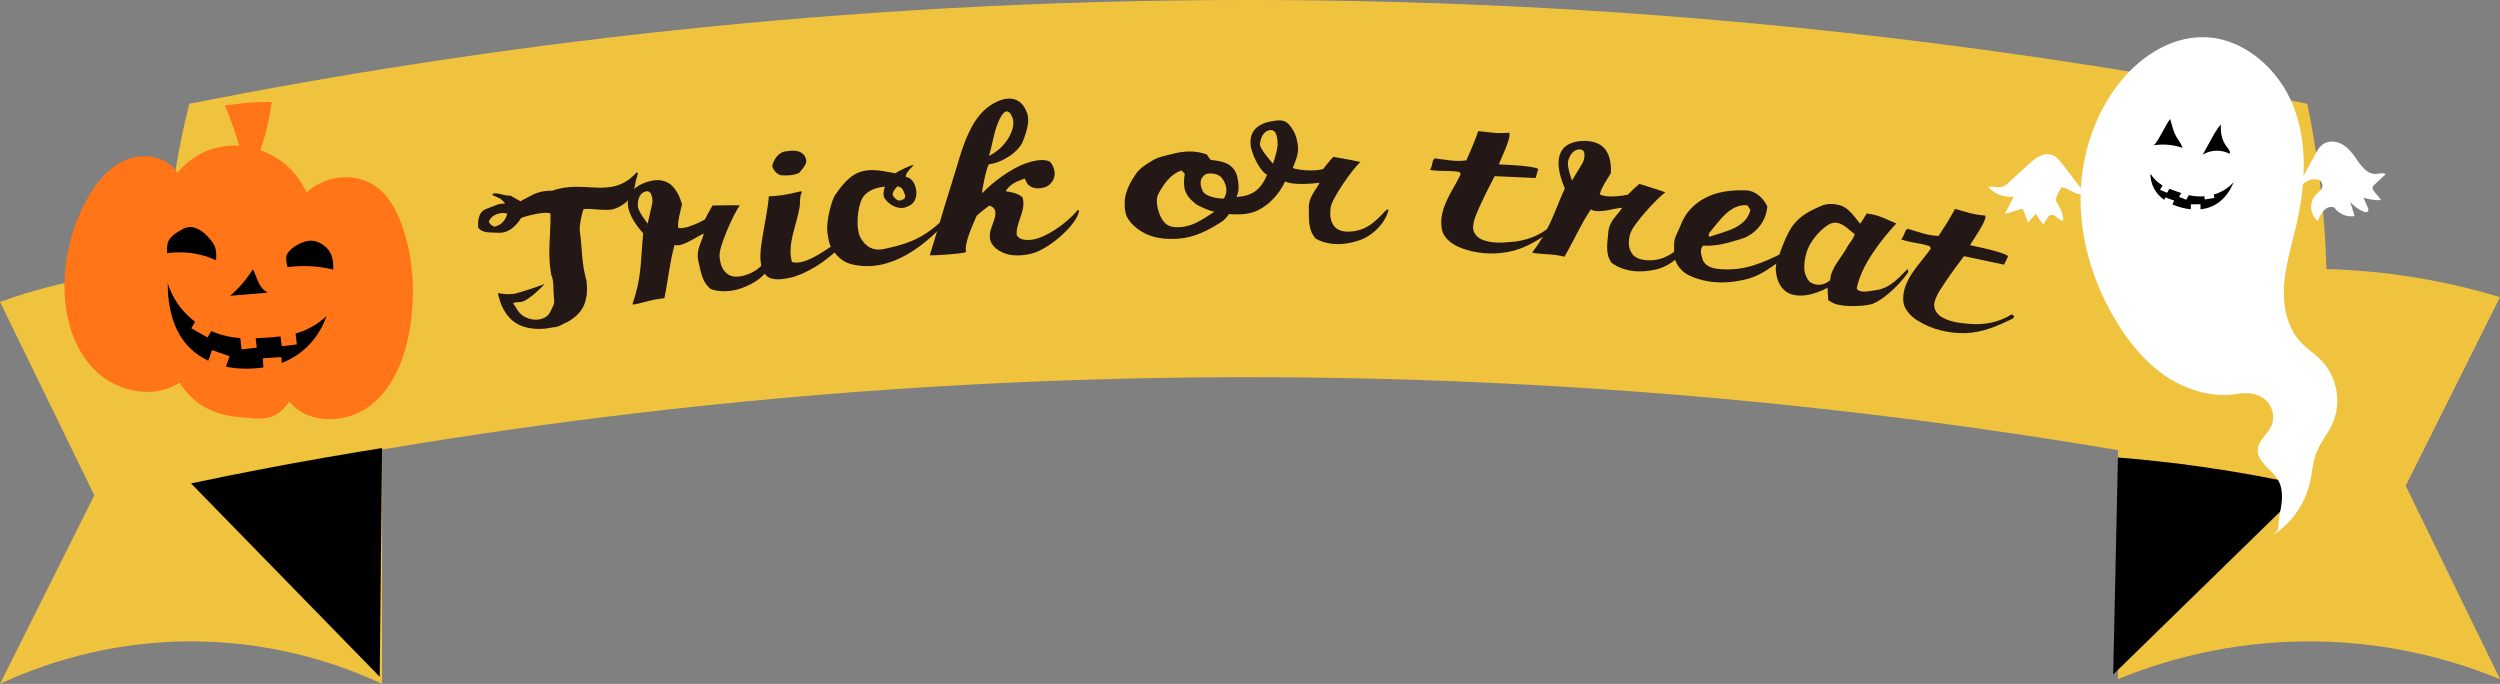 <svg width="552" height="151" viewBox="0 0 552 151" fill="none" xmlns="http://www.w3.org/2000/svg">
<rect x="0" y="0" width="552" height="151" fill="#808080" stroke="none"/>
<g clip-path="url(#clip0_4101_3740)">
<path d="M84.364 151C76.523 147.333 62.283 141.917 43.747 141.626C23.508 141.304 8.025 147.256 0 151C6.951 137.115 13.887 123.23 20.822 109.345L0 66.647C9.253 63.349 23.676 59.437 41.66 59.36C60.166 59.283 74.988 63.318 84.364 66.647V151Z" fill="#F0C33F"/>
<path d="M467.637 65.604C477.595 62.597 491.896 59.421 509.297 59.36C527.188 59.298 541.888 62.551 552 65.604C545.065 79.489 538.114 93.374 531.178 107.259L552 149.957C543.484 146.459 529.352 141.871 511.384 141.626C491.773 141.35 476.429 146.351 467.637 149.957V65.604Z" fill="#F0C33F"/>
<path d="M509.449 22.906C446.061 10.371 367.084 0.046 276.153 2.09984e-08C184.777 -0.046 105.431 10.325 41.813 22.906C38.836 34.628 36.089 50.676 36.611 69.762C37.01 84.567 39.281 97.271 41.813 107.243C105.722 94.003 186.618 82.91 280.311 83.294C369.876 83.662 447.473 94.417 509.449 107.243C511.475 97.409 513.132 85.856 513.607 72.876C514.344 53.161 512.165 36.147 509.449 22.891V22.906Z" fill="#F0C33F"/>
<path d="M467.637 101.014C473.591 101.49 479.851 102.165 486.388 103.101C494.551 104.267 502.193 105.694 509.297 107.274C495.058 121.159 480.833 135.044 466.594 148.929C466.947 132.957 467.284 116.986 467.637 101.03V101.014Z" fill="black"/>
<path d="M84.363 98.928C84.195 115.758 84.01 132.604 83.842 149.435L42.182 106.737C51.803 104.697 61.7 102.779 71.858 101.014C76.062 100.278 80.221 99.588 84.348 98.928H84.363Z" fill="black"/>
<path d="M63.879 88.695C68.037 93.834 76.523 93.589 81.755 89.569C86.988 85.549 89.489 78.86 90.532 72.34C91.729 64.837 91.33 56.997 88.783 49.832C87.755 46.948 86.343 44.109 84.088 42.038C79.546 37.865 72.242 38.341 67.684 42.483C65.321 37.113 60.043 33.14 54.227 32.327C48.412 31.513 42.934 33.615 39.19 38.126C36.934 34.536 31.748 33.661 27.835 35.288C23.922 36.914 21.114 40.458 19.089 44.186C15.974 49.909 14.301 56.399 14.24 62.904C14.178 69.731 16.081 76.896 20.93 81.714C25.779 86.531 33.973 88.265 39.665 84.475C42.611 89.201 46.893 91.502 52.432 92.055C57.971 92.607 60.641 93.19 63.879 88.679V88.695Z" fill="#FF7517"/>
<path d="M59.123 64.607C56.346 64.837 53.568 65.082 50.791 65.313C52.77 63.625 54.474 61.646 55.839 59.437C56.959 61.615 56.99 63.41 59.123 64.607Z" fill="black"/>
<path d="M58.032 79.228C58.032 79.228 58.078 79.09 58.155 79.09L62.006 78.86C62.006 78.86 62.144 78.906 62.144 78.983L62.221 80.133C66.932 78.338 70.445 74.579 72.087 69.793C70.215 71.542 67.944 72.846 65.489 73.582C65.413 73.597 65.336 73.628 65.259 73.644L65.551 76.052L62.206 76.451L61.945 74.273C60.947 74.395 59.95 74.472 58.953 74.549C58.124 74.61 57.295 74.656 56.451 74.687L56.697 76.758L53.352 77.157L53.045 74.641C52.462 74.595 51.894 74.549 51.326 74.457C49.715 74.211 48.135 73.751 46.631 73.107L45.833 74.518L42.242 72.493L43.071 71.035C42.856 70.882 42.641 70.713 42.442 70.544C39.91 68.458 37.977 65.635 37.025 62.505C37.025 67.798 38.238 73.321 42.074 76.988C43.224 78.093 44.559 78.967 45.986 79.642L46.815 77.295L50.697 78.66L49.884 80.947C52.477 81.499 55.178 81.514 57.802 81.177C57.925 81.177 58.032 81.146 58.155 81.131L58.032 79.228Z" fill="black"/>
<path d="M55.071 39.046C57.588 33.845 59.26 28.23 59.997 22.507C56.544 22.477 53.092 22.753 49.67 23.305C51.573 27.877 53.092 32.603 54.197 37.435C54.503 37.972 54.795 38.509 55.056 39.062L55.071 39.046Z" fill="#FF7517"/>
<path d="M47.706 57.488C47.767 56.552 47.798 55.586 47.537 54.726C47.322 54.036 46.923 53.468 46.509 52.962C45.051 51.136 43.041 49.663 41.046 50.277C40.509 50.446 40.003 50.753 39.496 51.075C38.79 51.505 38.069 51.965 37.517 52.686C36.888 53.514 36.811 54.726 36.888 55.892C40.432 55.417 44.376 55.846 47.721 57.503L47.706 57.488Z" fill="black"/>
<path d="M71.504 54.174C70.752 53.622 69.847 53.208 68.911 53.146C67.883 53.085 66.886 53.422 65.98 53.883C64.983 54.389 64.032 55.064 63.464 55.984C62.927 56.828 63.28 58.01 63.479 58.992C66.809 58.531 70.261 58.715 73.561 59.529C73.699 57.473 73.284 55.478 71.504 54.189V54.174Z" fill="black"/>
<path d="M501.533 118.351C505.784 115.758 508.914 111.417 510.034 106.584C510.556 104.313 510.663 101.935 511.523 99.787C512.382 97.624 513.947 95.813 514.929 93.711C517.077 89.155 516.111 83.309 512.627 79.673C511.2 78.17 509.405 77.05 507.993 75.531C504.986 72.293 504.035 67.583 504.311 63.165C504.572 58.746 505.907 54.481 506.919 50.185C508.975 41.455 509.681 32.05 506.474 23.673C503.267 15.296 495.38 8.254 486.404 8.208C478.793 8.162 471.857 13.026 467.315 19.132C461.868 26.481 459.213 35.748 459.398 44.892C459.582 54.036 462.497 63.042 467.223 70.882C470.108 75.669 473.745 80.103 478.394 83.187C483.043 86.27 488.813 87.912 494.321 86.915C496.332 86.546 498.833 86.961 500.306 88.372C501.779 89.768 502.377 92.1 501.564 93.972C500.735 95.859 498.664 97.179 498.511 99.235C498.311 101.966 501.533 103.546 502.945 105.893C504.326 108.179 503.881 111.079 503.329 113.687C502.73 116.495 503.804 116.648 501.533 118.382V118.351Z" fill="white"/>
<path d="M455.131 41.363C454.717 42.008 454.364 42.698 454.088 43.419C453.996 43.649 453.919 43.879 453.935 44.125C453.965 44.478 454.18 44.769 454.364 45.061C455.07 46.135 455.5 47.377 455.607 48.651C454.748 48.973 454.149 47.577 453.244 47.485C452.584 47.423 452.462 47.515 452.109 48.068C451.802 48.559 451.495 49.065 451.188 49.556C450.528 48.835 449.976 48.037 449.531 47.178C448.948 47.838 448.365 48.482 447.766 49.126L446.799 46.487C446.753 46.365 446.692 46.227 446.569 46.165C446.447 46.104 446.308 46.15 446.186 46.181C445.004 46.533 443.823 46.871 442.641 47.224C443.301 45.966 443.976 44.708 444.636 43.45C442.58 43.664 440.431 42.851 439.035 41.317C440.033 41.026 441.153 41.547 442.15 41.225C442.687 41.056 443.117 40.673 443.531 40.289C444.973 38.97 446.416 37.65 447.858 36.331C448.61 35.656 449.362 34.965 450.267 34.505C451.173 34.06 452.262 33.876 453.198 34.244C454.088 34.597 454.717 35.395 455.3 36.147C456.19 37.297 457.08 38.448 457.97 39.599C458.707 40.55 459.535 41.701 460.364 42.56C458.569 43.695 457.218 41.547 455.101 41.348L455.131 41.363Z" fill="white"/>
<path d="M512.766 40.795C512.996 41.685 512.014 42.345 511.354 42.989C509.789 44.539 510.004 47.469 511.784 48.773C512.121 47.945 512.49 47.086 513.134 46.441C513.778 45.797 514.592 45.49 515.42 45.828C516.387 47.239 518.213 48.006 519.901 47.715C519.579 46.656 519.256 45.613 518.934 44.554C519.717 45.521 520.76 46.273 521.911 46.733C522.218 46.856 522.632 46.932 522.847 46.672C523.031 46.441 522.924 46.104 522.801 45.828C522.479 45.091 522.172 44.37 521.85 43.634C523.108 44.063 524.458 44.248 525.778 44.186C525.287 43.572 524.78 42.974 524.289 42.36C524.044 42.053 523.783 41.701 523.875 41.317C523.936 41.087 524.105 40.918 524.289 40.765C525.118 39.998 525.931 39.23 526.76 38.463C526.146 38.049 525.333 38.371 524.596 38.402C522.54 38.509 521.175 36.392 520.008 34.705C519.18 33.508 518.198 32.373 516.893 31.728C515.589 31.084 513.917 31.053 512.766 31.943C512.106 32.449 511.692 33.201 511.293 33.937C510.203 35.932 509.098 37.926 508.009 39.921C507.518 40.811 507.012 41.885 507.457 42.805C507.748 42.207 507.671 41.624 508.086 41.102C508.761 40.258 509.774 39.629 510.848 39.583C511.937 39.537 512.52 39.752 512.796 40.811L512.766 40.795Z" fill="white"/>
<path d="M480.036 44.34C480.036 44.34 480.036 44.278 480.005 44.263L478.164 43.618C478.164 43.618 478.087 43.618 478.072 43.649L477.842 44.125C475.847 42.698 474.788 40.596 474.819 38.341C475.433 39.353 476.307 40.228 477.381 40.872C477.412 40.888 477.443 40.918 477.489 40.934L476.937 41.916L478.502 42.56L479.008 41.67C479.468 41.869 479.944 42.038 480.42 42.207C480.819 42.345 481.218 42.483 481.617 42.621L481.141 43.465L482.706 44.109L483.289 43.081C483.581 43.143 483.872 43.204 484.164 43.25C484.992 43.373 485.852 43.404 486.696 43.327L486.834 44.048L488.936 43.695L488.782 42.959C488.921 42.928 489.043 42.882 489.181 42.836C490.777 42.299 492.204 41.379 493.217 40.166C492.312 42.422 490.762 44.6 488.245 45.628C487.493 45.935 486.696 46.119 485.867 46.211V45.091L483.734 45.122V46.211C482.368 46.089 481.049 45.705 479.821 45.199C479.76 45.183 479.714 45.153 479.668 45.122L480.051 44.324L480.036 44.34Z" fill="black"/>
<path d="M475.416 32.096C477.58 31.743 479.835 31.927 481.922 32.649C481.615 31.759 481.017 31.007 480.541 30.194C479.805 28.936 479.59 27.616 479.175 26.282C478.454 27.156 477.979 28.322 477.365 29.304C477.073 29.78 475.968 32.02 475.416 32.096Z" fill="black"/>
<path d="M487.938 31.299C487.416 32.25 486.879 33.201 486.357 34.137C488.137 33.063 490.47 32.986 492.311 33.953C492.495 33.4 492.035 32.863 491.667 32.403C490.531 30.961 490.27 29.243 490.378 27.478C489.365 28.583 488.659 29.994 487.938 31.299Z" fill="black"/>
<path d="M140.693 38.985C140.156 40.381 140.187 41.762 139.665 42.821C138.837 44.462 137.317 45.536 135.706 46.104C134.064 46.687 131.226 46.012 128.863 46.15C128.479 47.071 127.865 49.924 128.019 50.937C128.617 55.371 128.326 57.764 129.507 62.045C130.075 67.092 128.264 69.332 125.456 71.02C124.305 71.48 123.354 72.278 122.05 72.278C120.976 72.493 118.229 73.076 115.268 72.002C110.664 70.33 109.958 64.699 109.958 64.699C109.958 64.699 112.183 65.205 113.948 64.776C115.712 64.346 120.254 62.72 120.254 62.72C120.254 62.72 116.741 66.54 114.93 66.678C112.444 66.847 113.457 66.908 114.055 68.12C115.636 71.189 120.346 71.342 121.482 68.887C122.28 67.169 122.525 67.276 122.295 65.589C122.126 64.147 122.372 61.983 121.697 60.633C120.853 55.908 121.605 51.842 121.559 47.178C120.485 46.518 116.142 47.715 115.099 48.099C113.994 49.817 112.337 51.612 109.836 51.382C108.363 51.259 106.537 51.612 105.585 50.231C105.493 48.421 105.677 46.672 107.58 46.043C108.884 45.644 110.035 44.831 111.462 44.969C111.569 44.723 110.68 44.063 110.449 43.864L108.669 43.035C109.053 42.069 111.83 43.48 112.628 43.158L114.899 44.432L117.186 43.22C117.999 42.805 119.518 42.038 121.973 42.1C129.2 39.507 134.939 44.263 140.586 38.049C141.107 38.233 140.616 38.694 140.678 38.985H140.693ZM108.209 48.405C107.488 49.234 108.639 49.786 109.13 50.062C110.741 49.709 111.616 48.635 111.999 47.178H112.045C110.726 46.748 109.007 47.255 108.194 48.405H108.209Z" fill="#231816"/>
<path d="M166.58 62.29C165.261 63.073 163.711 63.763 162.054 64.101C161.424 64.223 160.795 64.269 160.197 64.3C159.077 64.346 158.018 64.208 156.99 63.855C155.057 62.382 154.811 60.265 154.197 57.657L154.167 57.534C153.691 55.125 154.857 53.637 155.409 51.581C154.274 51.98 151.865 53.76 150.07 54.113C149.655 54.189 149.256 54.189 148.934 54.082C147.753 58.547 147.614 61.385 146.694 65.85C145.804 65.942 145.129 66.034 144.5 66.156C143.088 66.433 142.075 66.816 140.326 67.154L139.866 67.246L139.635 67.169C141.738 61.17 141.4 57.733 142.014 51.52C140.449 49.755 139.16 47.807 138.761 46.027L138.73 45.904C138.3 43.741 139.037 41.823 141.983 40.504C142.704 40.182 143.349 40.013 143.932 39.906C145.85 39.522 147.246 40.028 148.228 40.872C149.701 42.176 150.315 44.217 150.591 45.122C150.33 46.211 149.533 49.142 149.747 50.216L149.778 50.339C150.131 50.4 150.607 50.385 151.144 50.277C152.647 49.986 154.627 49.065 155.67 48.436C156.315 47.101 157.312 45.383 157.312 45.383C157.312 45.383 162.483 45.26 163.358 45.352C162.115 46.932 158.709 54.404 158.877 56.537C158.908 56.92 158.939 57.304 159.015 57.672C159.215 58.715 159.629 59.713 160.565 60.434C161.394 61.139 162.575 61.201 163.741 60.971C164.662 60.787 165.537 60.434 166.273 60.035C168.391 58.93 169.695 56.798 170.907 54.88L171.137 54.527L171.506 54.45C171.414 57.488 169.25 60.741 166.534 62.306L166.58 62.29ZM143.947 43.465C143.794 42.713 143.41 42.1 142.674 42.253L142.428 42.299C140.894 42.867 140.771 44.616 140.848 45.69L140.878 45.812C141.108 46.932 143.011 49.372 143.011 49.372C143.011 49.372 143.732 46.073 143.978 45.076C144.07 44.662 144.07 44.017 143.978 43.48L143.947 43.465Z" fill="#231816"/>
<path d="M179.867 58.992C177.995 60.112 176.062 60.986 174.405 61.339C173.116 61.584 171.704 61.861 170.308 61.492C169.142 61.17 168.589 60.188 168.267 59.252C167.546 57.181 168.037 54.435 168.328 52.502C168.681 50.216 169.633 45.674 169.755 43.342C171.136 43.373 174.037 42.943 176.093 42.406C176.43 42.36 176.814 42.115 177.075 42.376C176.507 43.419 176.737 44.539 176.568 45.628C176.001 49.495 173.714 53.944 174.865 57.841C176.215 58.27 177.888 57.688 179.515 56.874C182.691 55.248 185.76 52.471 186.542 53.284H186.588C185.131 55.187 182.568 57.365 179.867 59.007V58.992ZM177.689 34.52C178.655 35.947 177.29 37.083 176.476 38.157C175.203 38.786 173.699 38.786 172.395 38.694C171.443 38.417 170.845 37.62 170.492 36.73C170.753 35.441 171.628 33.922 173.101 33.477C174.819 33.201 176.707 32.94 177.735 34.52H177.689Z" fill="#231816"/>
<path d="M197.314 57.595C195.074 58.485 192.741 58.915 190.363 58.715C189.151 58.623 187.923 58.439 186.788 57.902C185.422 57.227 184.317 56 183.55 54.696C182.998 53.745 182.614 51.397 182.629 50.277C182.721 47.316 183.842 43.879 184.379 43.081C185.56 41.348 187.064 39.445 188.736 38.494C190.731 37.374 192.757 37.451 194.797 37.742L197.682 38.264C198.235 37.85 201.027 36.423 201.764 36.407C200.567 37.681 199.846 38.448 200.061 39.108C201.702 39.2 202.731 41.839 202.193 43.664C201.841 44.907 201.012 45.398 200.03 45.751C198.357 46.349 196.332 45.291 195.335 43.803C194.951 43.204 195.028 42.13 195.381 41.225C193.509 41.348 191.345 42.1 190.409 43.757C189.304 45.736 188.859 50.584 190.071 52.609C191.284 54.634 192.925 55.447 195.135 54.987C199.416 54.051 203.068 53.146 207.349 49.295L208.101 49.203L208.178 49.755C205.339 52.87 201.503 55.969 197.314 57.626V57.595ZM198.158 41.148C197.774 41.501 196.961 42.498 197.114 43.035C197.375 43.726 198.235 44.386 198.726 44.278C200.214 43.91 199.969 43.296 199.539 42.299C199.109 41.286 198.726 41.286 198.143 41.148H198.158Z" fill="#231816"/>
<path d="M228.877 55.647C226.944 56.368 224.075 56.706 222.095 56.031C219.901 55.294 218.32 53.775 218.566 51.781C218.489 50.047 221.405 46.334 218.505 45.398C218.06 45.613 216.034 47.239 215.635 47.654C214.929 49.372 212.781 53.821 213.318 55.647C212.628 56.046 206.03 56.46 205.293 56.353C206.628 52.149 208.607 45.199 209.973 40.995C211.308 36.868 212.275 32.787 213.84 29.457C214.73 27.509 215.819 25.791 217.231 24.425C218.09 23.581 219.134 22.891 220.284 22.369C223.031 21.188 225.502 21.648 226.714 24.778C227.374 26.42 226.944 28.414 225.87 31.16C224.934 33.508 221.512 35.84 218.32 36.3C217.768 37.205 216.817 41.839 216.847 42.683C219.103 40.304 223.169 37.19 226.606 36.024C228.709 35.334 230.32 35.103 231.685 35.61C232.545 36.208 233.097 38.034 232.79 39C232.545 40.136 231.578 41.194 230.412 41.425C229.031 41.762 227.742 41.624 226.806 40.55C226.744 40.258 226.392 39.783 226.238 39.415C225.087 39.906 223.246 40.32 222.018 42.222C223.093 42.376 224.826 42.652 225.762 43.557C226.698 46.411 224.182 49.28 224.504 51.934C225.011 52.778 226.008 52.993 226.975 52.993C230.642 53.054 236.135 48.727 237.885 46.441L238.268 46.411C237.977 49.418 232.284 54.312 228.862 55.632L228.877 55.647ZM220.07 27.862C219.318 30.01 219.057 32.25 218.351 34.444C220.515 33.354 222.387 31.483 223.292 29.243C223.783 28.046 223.967 26.757 223.399 25.607C221.85 22.461 220.177 27.601 220.07 27.862Z" fill="#231816"/>
<path d="M300.229 53.023C298.188 53.745 295.825 54.128 293.57 53.745C292.465 53.576 291.452 53.238 290.516 52.686C288.859 50.86 289.028 48.743 288.982 46.073C288.889 43.526 290.378 42.299 291.36 40.35C289.872 40.565 285.299 40.949 283.764 40.059C281.739 44.217 278.931 45.874 277.581 46.503C275.969 47.27 274.143 47.439 271.351 47.27C270.921 47.899 270.338 48.589 269.786 48.927C266.855 50.875 263.633 52.456 260.241 52.701C258.339 52.824 256.421 52.747 254.595 52.241C252.308 51.612 249.838 49.909 248.779 47.792C248.273 46.733 248.227 44.524 248.442 43.465C248.825 41.639 249.792 39.814 250.851 38.341C251.695 37.113 253.091 36.27 254.365 35.502C255.684 34.658 257.127 34.444 258.569 34.06C261.162 33.339 263.909 33.124 266.533 34.137C266.579 34.52 267.131 34.981 267.346 35.318C268.451 35.41 269.556 35.579 270.522 35.947C271.842 36.5 272.855 37.466 273.192 39.077C273.453 40.304 273.576 41.148 273.407 42.299C273.315 42.683 273.192 43.112 273.023 43.48C276.246 43.312 278.317 42.115 279.76 38.602C278.026 37.666 276.108 33.477 276.108 31.651C276.016 29.411 277.12 27.586 280.297 26.865C283.473 26.189 284.071 26.742 285.084 28.092C286.312 29.657 286.572 31.774 286.618 32.71C286.618 33.983 286.327 34.996 285.437 37.083C286.711 37.635 290.608 37.88 292.173 37.297C293.063 36.116 294.383 34.628 294.383 34.628C294.383 34.628 299.477 35.518 300.367 35.763C298.848 37.083 294.061 43.741 293.8 45.858C293.631 47.255 293.631 48.789 294.644 50.016C295.917 51.505 298.495 51.29 300.321 50.737C302.73 50.016 304.51 48.022 306.167 46.288H306.597C305.922 49.249 303.129 52.011 300.198 53.039L300.229 53.023ZM264.139 45.107C261.515 43.112 261.131 41.471 261.592 38.371L260.917 37.65C258.461 38.325 256.728 40.964 255.699 42.959C254.902 44.57 256.006 48.942 258.078 49.832C259.474 50.431 261.929 50.292 264.262 49.111C266.333 48.052 267.146 47.331 268.159 46.733C267.392 46.733 264.599 45.46 264.124 45.122L264.139 45.107ZM270.077 39.721C269.448 38.54 267.96 38.065 266.302 38.402C264.783 39.338 264.906 40.657 265.505 42.084C266.226 43.818 270.599 43.941 270.215 43.818C271.366 42.084 270.507 40.504 270.093 39.706L270.077 39.721ZM282.107 32.219C282.107 30.9 282.015 28.491 280.404 28.736C278.793 28.997 278.333 30.685 278.194 31.743C278.026 32.802 281.079 36.147 281.079 36.147C281.079 36.147 282.046 33.354 282.046 32.204H282.092L282.107 32.219Z" fill="#231816"/>
<path d="M342.978 50.691C339.848 52.947 336.672 54.941 333.035 55.616C329.751 56.245 325.839 56.123 322.095 54.542C320.207 53.698 318.703 52.348 318.366 50.661C318.136 49.403 318.182 48.221 318.458 47.055C319.194 43.879 321.343 41.041 322.539 38.417L322.202 37.957C319.256 37.543 318.673 37.957 315.727 37.512C316.402 36.638 316.11 35.41 316.785 34.965C319.271 35.257 321.312 35.763 323.767 35.41C324.55 33.646 325.332 31.881 326.007 30.025L326.391 28.951C329.306 29.227 330.35 29.534 333.25 29.304C333.695 30.577 331.316 35.15 330.964 36.3C330.964 36.3 338.605 36.546 339.649 37.313C339.464 37.972 339.28 38.648 339.065 39.307L330.028 38.893C329.168 40.565 328.11 42.56 327.22 44.493C326.376 46.38 325.332 48.298 325.255 50.2C325.209 51.259 326.053 52.394 327.158 52.87C329.214 53.76 331.485 53.606 333.541 53.438C336.917 53.208 340.047 52.026 342.518 49.847L343.132 50.108L342.963 50.691H342.978Z" fill="#231816"/>
<path d="M365.398 59.544C363.909 59.866 362.221 60.05 360.533 59.835C359.904 59.759 359.275 59.59 358.707 59.437C357.633 59.13 356.667 58.669 355.807 58.01C354.442 56 354.871 53.913 355.117 51.259V51.136C355.439 48.697 357.02 47.654 358.186 45.874C356.989 45.889 354.135 46.825 352.324 46.595C351.91 46.549 351.542 46.411 351.265 46.211C348.734 50.078 347.721 52.732 345.435 56.675C344.56 56.475 343.9 56.353 343.256 56.276C341.829 56.092 340.754 56.138 338.99 55.908L338.53 55.846L338.33 55.693C342.212 50.661 342.964 47.301 345.511 41.593C344.591 39.43 343.977 37.175 344.161 35.364V35.242C344.452 33.047 345.757 31.467 348.964 31.145C349.746 31.068 350.421 31.114 351.005 31.191C352.938 31.437 354.104 32.342 354.779 33.462C355.761 35.165 355.715 37.297 355.685 38.233C355.102 39.184 353.414 41.716 353.276 42.805V42.928C353.582 43.097 354.027 43.235 354.58 43.312C356.099 43.496 358.262 43.266 359.444 42.974C360.472 41.9 361.96 40.596 361.96 40.596C361.96 40.596 366.901 42.115 367.715 42.468C366.042 43.588 360.457 49.602 359.935 51.673C359.843 52.041 359.751 52.425 359.705 52.793C359.567 53.852 359.659 54.926 360.303 55.908C360.871 56.828 361.976 57.273 363.142 57.411C364.063 57.534 365.014 57.473 365.843 57.319C368.206 56.936 370.108 55.325 371.873 53.883L372.211 53.622L372.594 53.668C371.551 56.521 368.482 58.915 365.398 59.559V59.544ZM349.838 34.566C349.93 33.815 349.762 33.109 349.01 33.017L348.764 32.986C347.138 33.032 346.463 34.658 346.202 35.702V35.825C346.048 36.96 347.092 39.875 347.092 39.875C347.092 39.875 348.826 36.975 349.363 36.101C349.578 35.748 349.777 35.134 349.854 34.582L349.838 34.566Z" fill="#231816"/>
<path d="M386.188 61.492C384.347 61.999 382.475 62.321 380.587 62.352C378.086 62.398 375.57 62.014 373.053 60.863C371.258 60.05 369.693 58.148 369.647 56.077C369.601 52.072 369.647 53.192 371.273 49.295C372.301 46.764 374.081 45.122 375.999 43.987C378.869 42.284 382.291 41.916 385.528 42.038C387.584 42.084 389.334 43.711 390.224 45.582C390.116 47.025 389.61 48.405 388.812 49.556C387.738 51.09 386.111 52.287 384.347 52.793C381.677 53.591 378.992 54.419 376.061 54.235C375.079 55.187 375.785 56.598 376.015 57.534C376.966 59.237 378.792 59.375 380.587 59.467C385.62 59.713 389.641 57.826 394.198 55.586C394.627 55.877 394.459 56.353 394.382 56.813C391.605 58.455 389.318 60.602 386.188 61.492ZM385.835 45.337C382.091 44.877 379.559 48.881 377.35 51.52C377.35 51.735 377.119 52.118 377.472 52.272C380.679 51.136 385.574 50.369 386.48 46.349L385.835 45.337Z" fill="#231816"/>
<path d="M413.625 67.046C411.891 67.629 408.147 67.752 406.229 67.353C405.262 67.2 404.388 66.832 403.682 66.249L403.513 63.533C400.767 65.082 396.409 66.203 394.061 64.147C393.355 63.564 392.772 62.628 392.435 61.554C392.143 60.495 391.928 59.237 392.266 58.056C393.064 55.493 394.598 51.259 396.102 49.464C397.851 47.362 399.953 46.411 401.948 45.536C403.344 44.877 404.94 44.907 406.49 45.398C408.224 45.981 409.59 47.991 410.725 49.403C411.278 48.651 412.152 47.147 412.152 47.147C414.914 47.377 417.185 48.773 418.704 49.341C415.497 52.824 410.925 58.501 409.958 63.748C410.725 64.822 412.659 64.269 414.178 64.07C417.615 63.625 419.686 60.756 421.159 59.467C421.405 59.559 421.328 59.897 421.328 60.112C418.965 63.564 415.221 66.463 413.595 67.031L413.625 67.046ZM409.436 51.919L409.528 51.719C408.132 50.737 406.091 48.099 403.682 49.633C402.086 50.645 400.598 52.318 399.662 53.944C398.787 55.401 398.235 57.841 398.419 59.667C398.542 60.741 399.171 62.029 399.846 62.398C401.242 63.211 402.838 62.981 404.127 61.83C404.173 59.16 406.935 56.521 407.948 54.358C408.654 53.254 408.945 53.131 409.451 51.949L409.436 51.919Z" fill="#231816"/>
<path d="M444.466 70.314C441.014 72.033 437.546 73.475 433.863 73.552C430.518 73.628 426.682 72.876 423.26 70.698C421.542 69.562 420.268 67.982 420.222 66.264C420.191 64.99 420.437 63.824 420.897 62.72C422.14 59.713 424.718 57.258 426.329 54.864L426.068 54.358C423.23 53.468 422.585 53.791 419.762 52.855C420.56 52.087 420.483 50.845 421.219 50.507C423.629 51.198 425.562 52.041 428.032 52.087C429.091 50.477 430.15 48.866 431.117 47.132L431.669 46.135C434.492 46.886 435.474 47.347 438.39 47.608C438.62 48.942 435.536 53.054 434.999 54.143C434.999 54.143 442.502 55.632 443.392 56.568C443.101 57.197 442.809 57.825 442.487 58.439L433.648 56.568C432.528 58.071 431.147 59.881 429.966 61.63C428.83 63.364 427.48 65.067 427.096 66.939C426.882 67.982 427.526 69.225 428.539 69.885C430.426 71.097 432.682 71.327 434.738 71.496C438.114 71.818 441.382 71.158 444.19 69.409L444.758 69.777L444.497 70.314H444.466Z" fill="#231816"/>
</g>
<defs>
<clipPath id="clip0_4101_3740">
<rect width="552" height="151" fill="white"/>
</clipPath>
</defs>
</svg>
